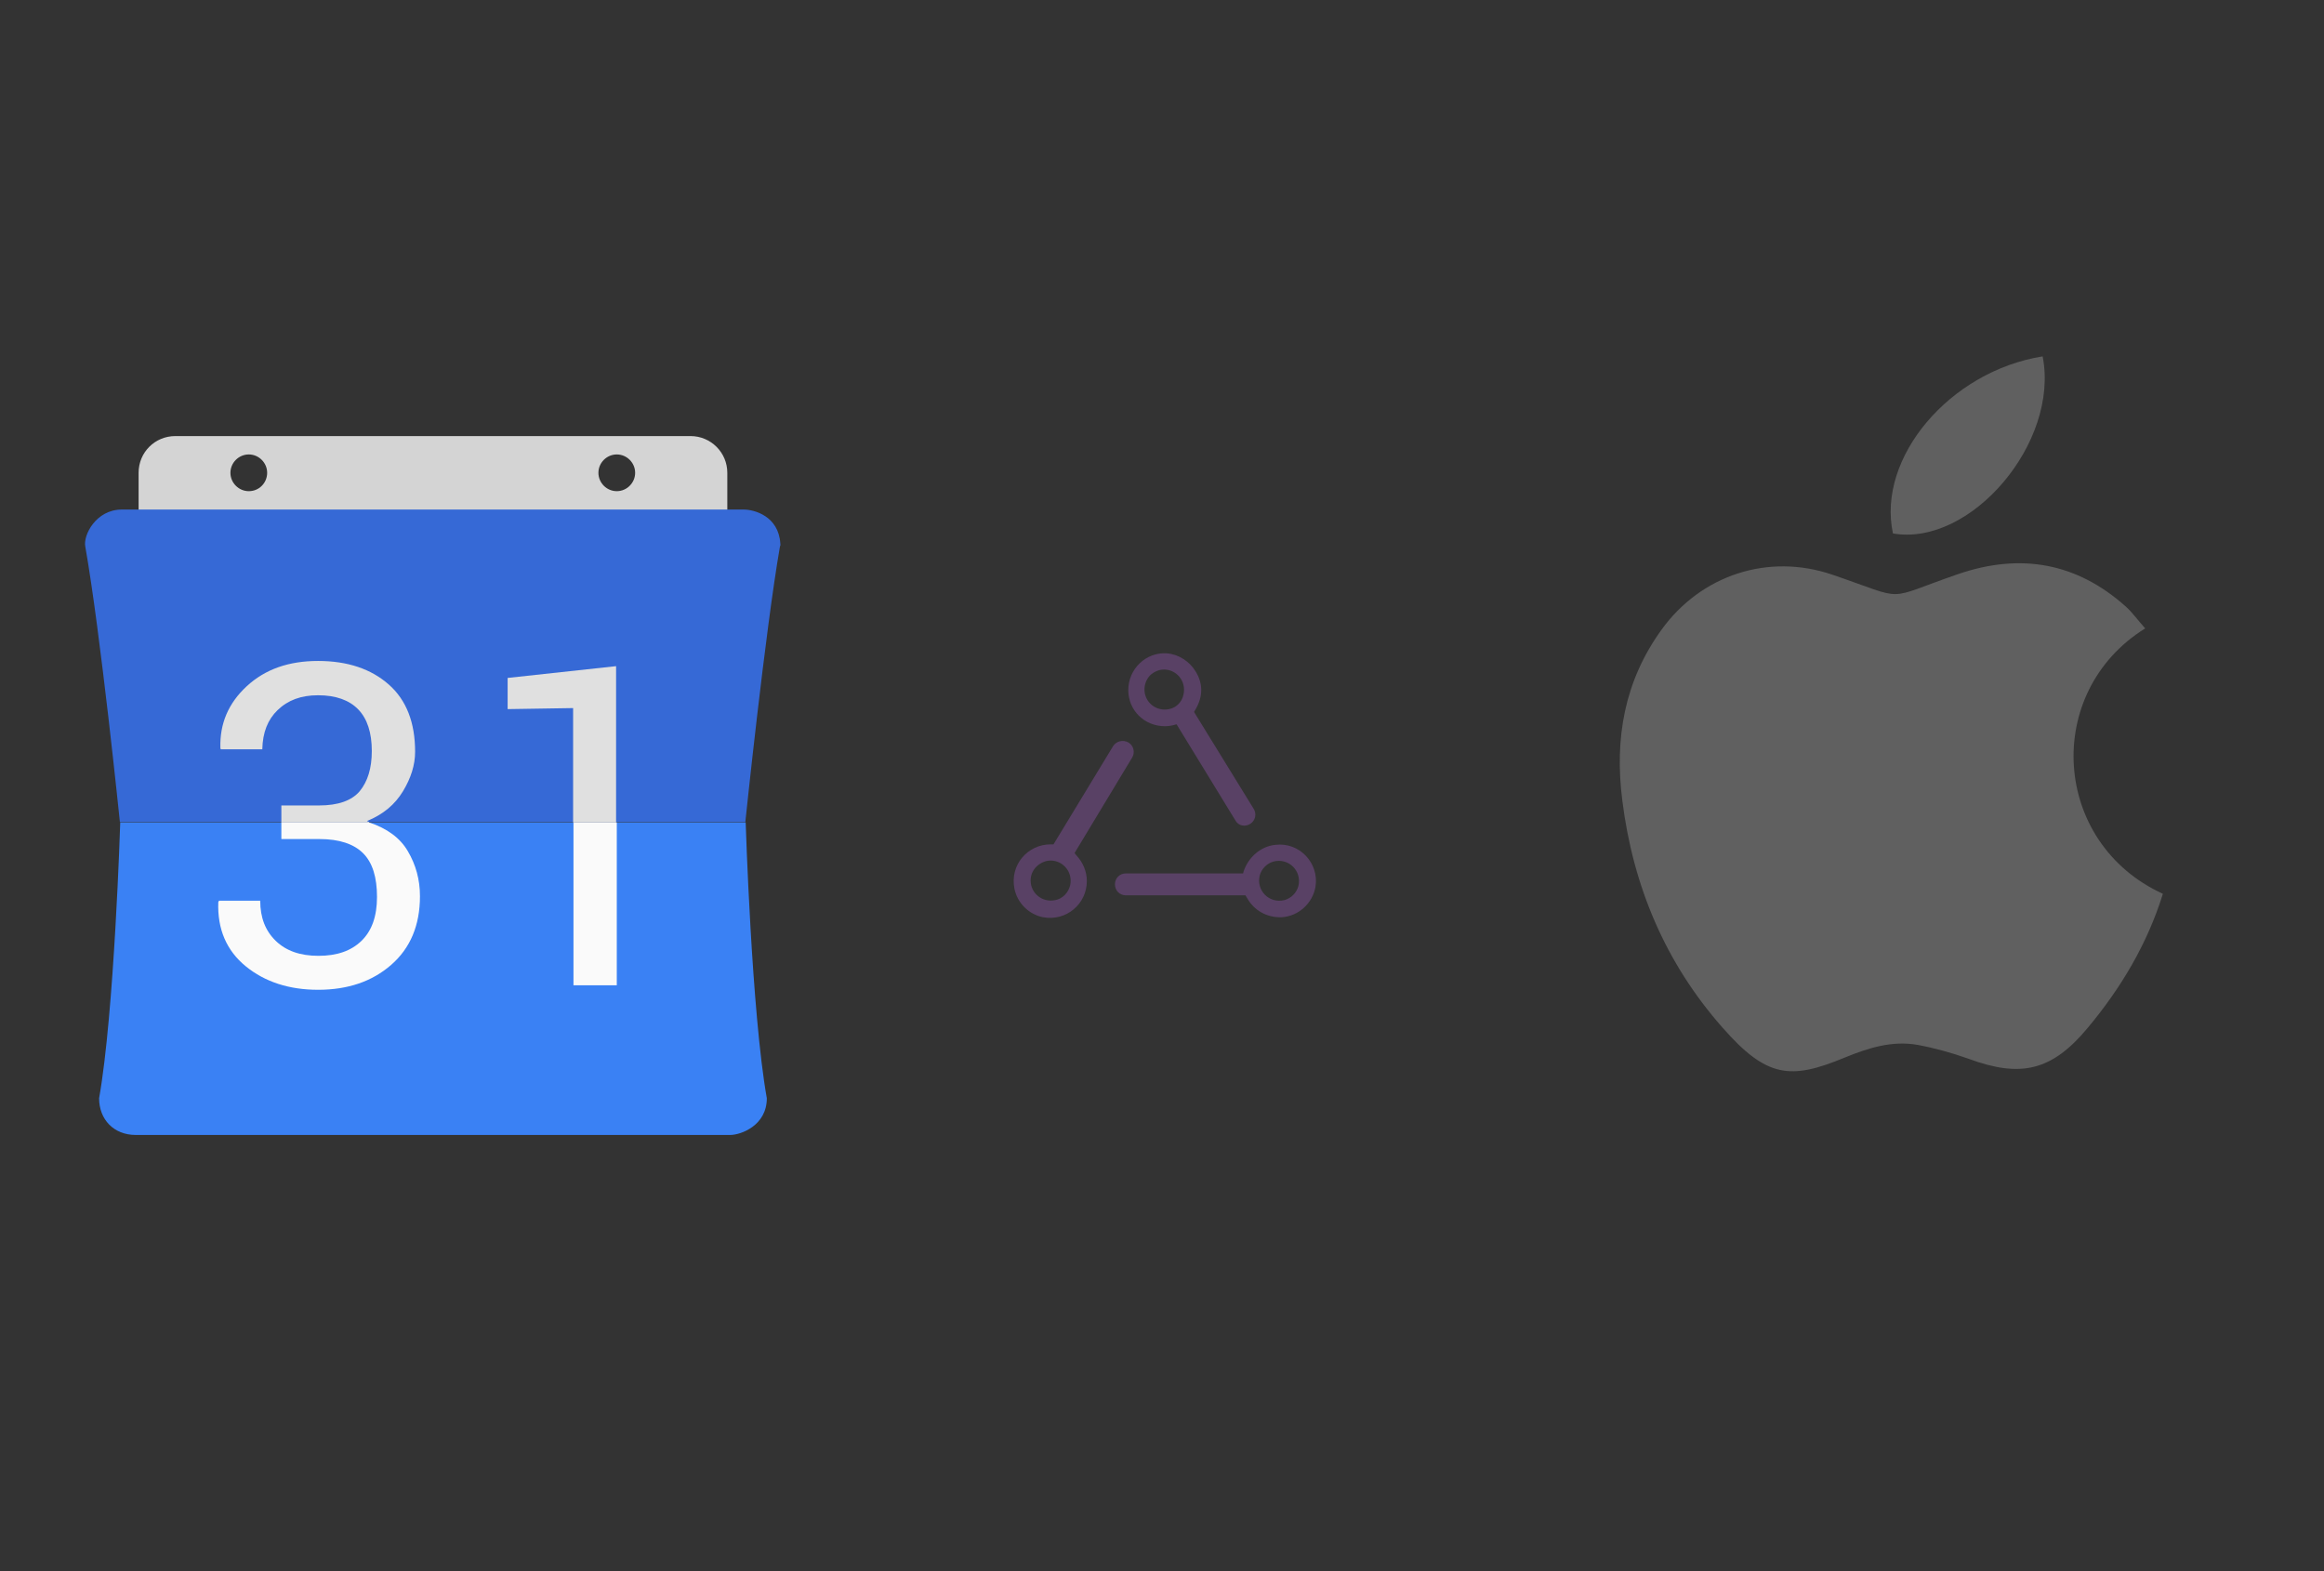 ﻿<?xml version="1.0" encoding="utf-8"?>
<!DOCTYPE svg PUBLIC "-//W3C//DTD SVG 1.1//EN" "http://www.w3.org/Graphics/SVG/1.1/DTD/svg11.dtd">
<svg x="0" y="0" width="392" height="265" xml="http://www.w3.org/XML/1998/namespace" xmlns="http://www.w3.org/2000/svg" xmlns:xlink="http://www.w3.org/1999/xlink" xmlns:xml="http://www.w3.org/XML/1998/namespace" version="1.1">
  <rect width="100%" height="100%" fill="#333333" stroke="none"/>
  <svg x="246" y="57" width="146" height="151" viewBox="0, 0, 249.8, 257.7" xml:space="preserve" id="Layer_1" enable-background="new 0 0 249.8 257.7" xmlns="http://www.w3.org/2000/svg" xmlns:xlink="http://www.w3.org/1999/xlink" xmlns:xml="http://www.w3.org/XML/1998/namespace" version="1.1">
    <g>
      <path d="M203.3 160.1 C198.8 174.6 191.2 187.3 181.6 198.8 C171.3 211.2 162.3 213.3 147.2 207.7 C142.4 206 137.4 204.6 132.5 203.7 C125.1 202.4 118.2 204.6 111.4 207.4 C95.9 213.8 89 213.3 76.2 198.7 C59.7 180 50.4 157.9 47.3 133.2 C45 115.3 47.9 98.7 58.6 83.9 C70 68.1 89.4 61.7 107.9 68 C130.2 75.6 122.2 75.4 144.3 67.8 C162.2 61.7 178.4 64.5 192.6 77.2 C194.6 79 196.1 81.2 198.2 83.5 C168.6 101.9 171.2 145.4 203.3 160.1 z M168.6 5 C141.7 9.3 120.7 34.3 125.4 56.1 C147.8 60 173.5 29.9 168.6 5 z" style="fill:#606060;" />
    </g>
  </svg>
  <svg x="146" y="82" width="101" height="101" viewBox="0, 0, 68, 125.7" xml:space="preserve" id="Layer_1#1" enable-background="new 0 0 68 125.7" xmlns="http://www.w3.org/2000/svg" xmlns:xlink="http://www.w3.org/1999/xlink" xmlns:xml="http://www.w3.org/XML/1998/namespace" version="1.1">
    <g>
      <path d="M15 77 L15.1 76.9 L27.1 57 C27.8 55.9 27.4 54.4 26.3 53.8 L26.3 53.8 C25.2 53.2 23.8 53.5 23.1 54.6 L10.6 75.2 L10 75.2 C5.2 75.2 1.4 79.5 2.4 84.5 C3 87.5 5.4 89.9 8.4 90.5 C13.3 91.4 17.6 87.7 17.6 82.9 C17.6 80.9 16.8 79 15.4 77.5 L15 77 z M11 86.9 C8.3 87.5 5.8 85.5 5.8 82.8 C5.8 81.7 6.2 80.7 7 79.9 C7.8 79.1 8.9 78.6 10 78.6 C12.6 78.6 14.7 81 14.1 83.8 C13.7 85.4 12.5 86.6 11 86.9 z" style="fill:#594165;" />
      <path d="M51.9 70.9 C53 70.2 53.3 68.8 52.6 67.7 L40.1 47.4 L40.4 46.9 C42 44.2 42 41.5 40.5 39 C39.2 36.8 36.9 35.3 34.4 35.1 C30 34.8 26.3 38.4 26.3 42.8 C26.3 47.1 29.7 50.4 34 50.4 C34.7 50.4 35.2 50.3 35.7 50.2 L36.4 50 L36.5 50.1 L48.8 70.2 C49.4 71.3 50.8 71.6 51.9 70.9 L51.9 70.9 z M34.9 46.8 C32.2 47.4 29.7 45.4 29.7 42.7 C29.7 41.6 30.1 40.6 30.8 39.8 C31.6 39 32.7 38.5 33.8 38.5 C36.4 38.5 38.5 40.9 37.9 43.7 C37.6 45.3 36.4 46.5 34.9 46.8 z" style="fill:#594165;" />
      <path d="M57.2 75.3 C54.1 75.6 51.5 77.9 50.5 80.9 L50.4 81.3 L25.8 81.3 C24.5 81.3 23.5 82.3 23.5 83.6 L23.5 83.6 C23.5 84.9 24.5 85.9 25.8 85.9 L50.9 85.9 L51.2 86.4 C52.7 89.1 55.4 90.6 58.5 90.5 C62 90.3 65 87.6 65.6 84.1 C66.4 79.1 62.2 74.7 57.2 75.3 z M59.1 86.9 C55.9 87.7 53.1 84.9 53.9 81.7 C54.3 80.3 55.4 79.2 56.8 78.8 C60 78 62.8 80.8 62 84 C61.6 85.4 60.5 86.5 59.1 86.9 z" style="fill:#594165;" />
    </g>
  </svg>
  <svg x="0" y="57" width="146" height="151" viewBox="0, 0, 249.8, 257.7" xml:space="preserve" id="Layer_1#2" enable-background="new 0 0 249.8 257.7" xmlns="http://www.w3.org/2000/svg" xmlns:xlink="http://www.w3.org/1999/xlink" xmlns:xml="http://www.w3.org/XML/1998/namespace" version="1.1">
    <g>
      <path d="M199.3 28 L50.6 28 C44.7 28 40 32.7 40 38.6 L40 54.5 L209.9 54.5 L209.9 38.6 C209.9 32.7 205.1 28 199.3 28 z M71.8 43.9 C68.9 43.9 66.5 41.5 66.5 38.6 C66.5 35.7 68.9 33.3 71.8 33.3 C74.7 33.3 77.1 35.7 77.1 38.6 C77.1 41.5 74.8 43.9 71.8 43.9 z M178 43.9 C175.1 43.9 172.7 41.5 172.7 38.6 C172.7 35.7 175.1 33.3 178 33.3 C180.9 33.3 183.3 35.7 183.3 38.6 C183.3 41.5 180.9 43.9 178 43.9 z" clip-rule="evenodd" fill-rule="evenodd" style="fill:#D4D4D4;" />
      <path d="M225.2 59 C224.7 51.1 217.7 49.2 214.6 49.2 L35.2 49.2 C27.6 49.2 24 56.7 24.6 59.8 C29 84.6 34.6 139.4 34.6 139.4 L215.1 139.4 C215.1 139.4 220.8 84.5 225.1 59.8 C225.3 59.6 225.2 59.3 225.2 59 z" clip-rule="evenodd" fill-rule="evenodd" style="fill:#3669D6;" />
      <path d="M215.2 139.5 L34.7 139.5 C34.7 139.5 33 194.4 28.6 219.1 C28.6 225.2 32.8 229.7 39.2 229.7 L210.7 229.7 C213.8 229.7 221.3 227 221.3 219.1 C216.9 194.4 215.2 139.5 215.2 139.5 z" clip-rule="evenodd" fill-rule="evenodd" style="fill:#3A81F4;" />
      <path d="M106.5 139.5 C111.7 141.2 115.5 144 117.7 147.8 C120 151.7 121.2 156 121.2 160.8 C121.2 169.2 118.4 175.8 112.9 180.6 C107.4 185.4 100.4 187.8 91.8 187.8 C83.4 187.8 76.4 185.5 70.9 181 C65.4 176.5 62.7 170.3 63 162.5 L63.2 162.1 L75.1 162.1 C75.1 167 76.6 170.8 79.6 173.7 C82.6 176.6 86.7 178 91.9 178 C97.2 178 101.3 176.6 104.3 173.7 C107.3 170.8 108.8 166.6 108.8 161 C108.8 155.3 107.5 151.1 104.8 148.4 C102.1 145.7 97.9 144.3 92.2 144.3 L81.2 144.3 L81.2 139.4 L106.5 139.4 z" clip-rule="evenodd" fill-rule="evenodd" style="fill:#FAFAFA;" />
      <path d="M165.5 139.5 L178 139.5 L178 186.5 L165.5 186.5 L165.5 139.5 z" clip-rule="evenodd" fill-rule="evenodd" style="fill:#FAFAFA;" />
      <path d="M75.7 118.4 L63.7 118.4 L63.6 118 C63.4 111 65.9 105.1 71.2 100.2 C76.5 95.3 83.3 92.9 91.8 92.9 C100.3 92.9 107.1 95.2 112.2 99.7 C117.3 104.2 119.8 110.7 119.8 119.1 C119.8 122.9 118.6 126.7 116.3 130.5 C114 134.3 110.6 137.2 105.9 139.1 L106.5 139.4 L81.2 139.4 L81.2 134.6 L92.1 134.6 C97.6 134.6 101.5 133.2 103.8 130.5 C106.1 127.7 107.3 123.9 107.3 118.9 C107.3 113.6 106 109.6 103.4 106.9 C100.8 104.2 96.9 102.8 91.8 102.8 C86.9 102.8 83.1 104.2 80.1 107.1 C77.3 109.8 75.8 113.5 75.7 118.4 z" clip-rule="evenodd" fill-rule="evenodd" style="fill:#E0E0E0;" />
      <path d="M177.9 139.5 L165.4 139.5 L165.4 106.5 L146.5 106.8 L146.5 97.8 L177.8 94.4 L177.8 139.5 z" clip-rule="evenodd" fill-rule="evenodd" style="fill:#E0E0E0;" />
    </g>
  </svg>
</svg>